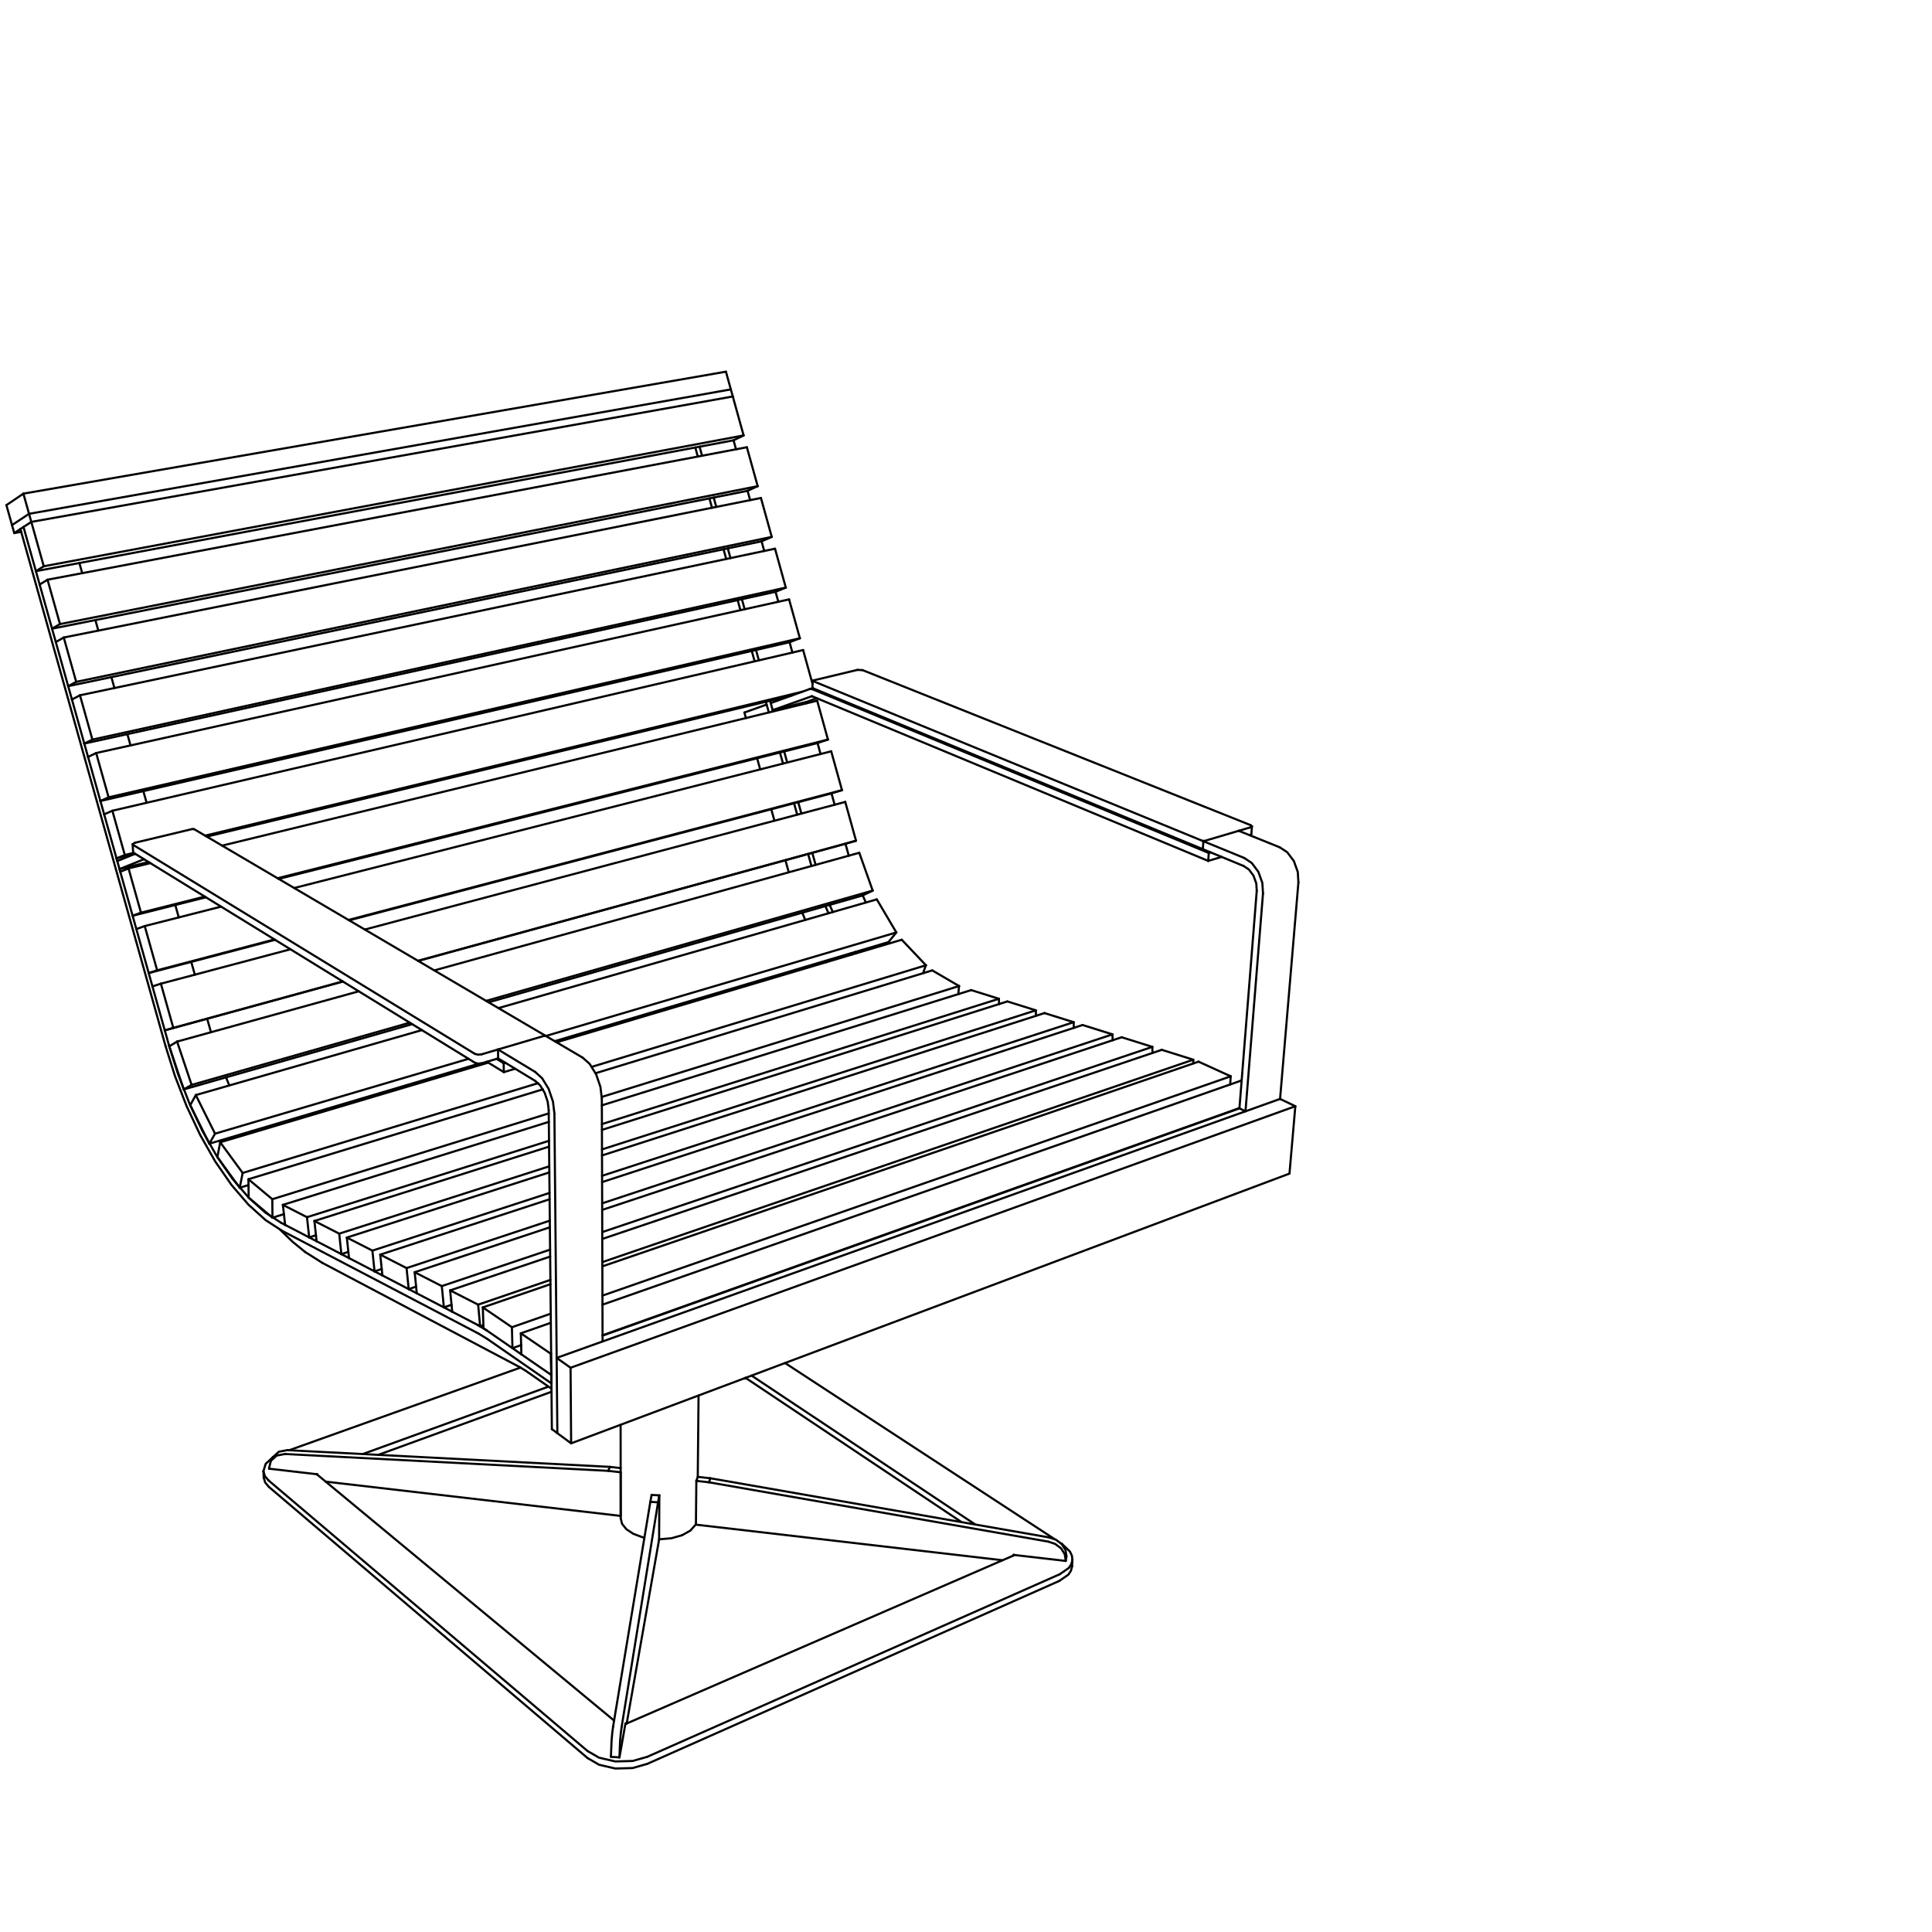 <?xml version="1.0" encoding="UTF-8"?><svg id="Vrstva_1" xmlns="http://www.w3.org/2000/svg" viewBox="0 0 226.8 226.8"><defs><style>.cls-1{fill:none;stroke:#000;stroke-linecap:round;stroke-linejoin:round;stroke-width:.25px;}</style></defs><line class="cls-1" x1="1.673" y1="62.577" x2="2.396" y2="62.103"/><line class="cls-1" x1="11.196" y1="72.791" x2="11.543" y2="74.027"/><line class="cls-1" x1="77.252" y1="176.358" x2="72.969" y2="202.755"/><line class="cls-1" x1="31.795" y1="171.487" x2="32.06" y2="171.034"/><line class="cls-1" x1="3.409" y1="60.319" x2="85.794" y2="45.712"/><line class="cls-1" x1="141.834" y1="101.063" x2="141.902" y2="100.133"/><line class="cls-1" x1="145.499" y1="130.112" x2="147.532" y2="104.563"/><line class="cls-1" x1="141.269" y1="98.754" x2="145.418" y2="97.529"/><polyline class="cls-1" points="119.003 182.533 120.889 182.751 123.183 183.016 125.099 183.238"/><line class="cls-1" x1="19.43" y1="122.791" x2="2.396" y2="62.103"/><line class="cls-1" x1="95.349" y1="80.902" x2="141.902" y2="100.133"/><line class="cls-1" x1="101.647" y1="105.947" x2="101.274" y2="105.115"/><line class="cls-1" x1="31.59" y1="172.347" x2="31.593" y2="172.412"/><line class="cls-1" x1="3.409" y1="60.319" x2="1.41" y2="61.64"/><line class="cls-1" x1="90.707" y1="83.366" x2="90.749" y2="83.517"/><line class="cls-1" x1="14.952" y1="86.18" x2="15.323" y2="87.504"/><line class="cls-1" x1="60.157" y1="158.264" x2="61.204" y2="158.986"/><line class="cls-1" x1="95.053" y1="80.889" x2="90.476" y2="82.535"/><line class="cls-1" x1="83.779" y1="58.406" x2="84.085" y2="59.507"/><line class="cls-1" x1="33.721" y1="170.235" x2="71.593" y2="172.198"/><line class="cls-1" x1="81.745" y1="173.84" x2="81.916" y2="173.369"/><polyline class="cls-1" points="125.189 182.674 125.082 181.968 124.651 181.274 123.958 180.749 123.167 180.483"/><polyline class="cls-1" points="33.005 143.547 31.142 142.344 29.221 140.621 27.303 138.399 25.455 135.736 23.738 132.718 22.206 129.457 20.895 126.072 19.827 122.678"/><polyline class="cls-1" points="19.43 122.791 20.538 126.314 21.897 129.828 23.487 133.213 25.268 136.348 27.187 139.118 29.178 141.43 31.173 143.226 33.109 144.482"/><line class="cls-1" x1="69.481" y1="125.234" x2="108.695" y2="113.314"/><line class="cls-1" x1="90.399" y1="82.257" x2="90.476" y2="82.535"/><line class="cls-1" x1="71.971" y1="202.692" x2="76.344" y2="176.306"/><line class="cls-1" x1="118.997" y1="182.592" x2="119.003" y2="182.532"/><line class="cls-1" x1="14.03" y1="102.021" x2="17.436" y2="101.192"/><line class="cls-1" x1="88.746" y1="76.299" x2="89.084" y2="77.518"/><line class="cls-1" x1="2.488" y1="62.43" x2="1.673" y2="62.577"/><line class="cls-1" x1="95.092" y1="80.877" x2="95.432" y2="80.795"/><line class="cls-1" x1="92.053" y1="88.214" x2="92.413" y2="89.511"/><line class="cls-1" x1="90.476" y1="82.535" x2="90.707" y2="83.366"/><line class="cls-1" x1="76.344" y1="176.306" x2="77.252" y2="176.358"/><line class="cls-1" x1="82.005" y1="163.817" x2="81.911" y2="173.383"/><line class="cls-1" x1="81.915" y1="53.593" x2="81.62" y2="52.531"/><line class="cls-1" x1="88.588" y1="77.634" x2="88.249" y2="76.413"/><line class="cls-1" x1="3.676" y1="61.266" x2="3.409" y2="60.319"/><line class="cls-1" x1="72.863" y1="178.234" x2="72.856" y2="167.253"/><line class="cls-1" x1="73.538" y1="202.335" x2="118.997" y2="182.592"/><line class="cls-1" x1="61.043" y1="160.506" x2="61.715" y2="160.917"/><line class="cls-1" x1="95.33" y1="81.736" x2="141.834" y2="101.063"/><polyline class="cls-1" points="31.795 171.487 32.473 170.872 33.458 170.687"/><line class="cls-1" x1="146.072" y1="100.724" x2="141.269" y2="98.754"/><line class="cls-1" x1="64.786" y1="167.769" x2="64.414" y2="130.309"/><line class="cls-1" x1="28.487" y1="137.694" x2="63.168" y2="127.152"/><line class="cls-1" x1="124.553" y1="181.173" x2="124.672" y2="181.25"/><line class="cls-1" x1="37.233" y1="173.064" x2="37.22" y2="173.091"/><line class="cls-1" x1="52.107" y1="153.476" x2="53.086" y2="153.985"/><line class="cls-1" x1="83.584" y1="59.608" x2="83.278" y2="58.505"/><line class="cls-1" x1="85.435" y1="64.373" x2="85.752" y2="65.514"/><line class="cls-1" x1="47.976" y1="151.329" x2="48.926" y2="151.823"/><line class="cls-1" x1="37.234" y1="173.102" x2="37.233" y2="173.065"/><line class="cls-1" x1="73.569" y1="202.321" x2="77.375" y2="180.713"/><line class="cls-1" x1="77.375" y1="180.713" x2="77.399" y2="175.544"/><line class="cls-1" x1="76.493" y1="175.493" x2="77.399" y2="175.544"/><line class="cls-1" x1="14.03" y1="102.021" x2="16.904" y2="100.865"/><line class="cls-1" x1="70.736" y1="156.791" x2="145.499" y2="130.112"/><line class="cls-1" x1="72.869" y1="177.956" x2="72.866" y2="172.831"/><line class="cls-1" x1="97.765" y1="107.063" x2="97.391" y2="106.224"/><line class="cls-1" x1="86.921" y1="71.628" x2="86.593" y2="70.446"/><line class="cls-1" x1="82.122" y1="52.436" x2="82.417" y2="53.498"/><line class="cls-1" x1="97.61" y1="93.139" x2="97.979" y2="94.468"/><line class="cls-1" x1="99.861" y1="111.911" x2="99.967" y2="112.068"/><line class="cls-1" x1="92.687" y1="75.391" x2="93.023" y2="76.602"/><line class="cls-1" x1="141.902" y1="100.133" x2="142.127" y2="100.066"/><line class="cls-1" x1="65.428" y1="168.243" x2="64.786" y2="167.769"/><line class="cls-1" x1="59.128" y1="124.813" x2="59.319" y2="124.756"/><line class="cls-1" x1="95.092" y1="80.877" x2="95.053" y2="80.889"/><line class="cls-1" x1="146.209" y1="130.457" x2="148.266" y2="104.871"/><line class="cls-1" x1="83.224" y1="174.008" x2="83.393" y2="173.537"/><polyline class="cls-1" points="71.971 202.692 71.877 203.399 71.792 204.342 71.721 206.167"/><line class="cls-1" x1="71.722" y1="206.238" x2="72.721" y2="206.303"/><line class="cls-1" x1="141.269" y1="98.754" x2="141.201" y2="99.684"/><line class="cls-1" x1="85.253" y1="65.619" x2="84.936" y2="64.477"/><line class="cls-1" x1="87.757" y1="57.618" x2="88.06" y2="58.712"/><line class="cls-1" x1="58.289" y1="124.303" x2="59.128" y2="124.813"/><line class="cls-1" x1="90.254" y1="83.637" x2="89.905" y2="82.377"/><polyline class="cls-1" points="72.721 206.303 72.944 205.042 73.208 203.544 73.424 202.325"/><line class="cls-1" x1="61.715" y1="160.917" x2="64.739" y2="163.019"/><line class="cls-1" x1="95.97" y1="87.225" x2="96.327" y2="88.516"/><line class="cls-1" x1="95.349" y1="80.902" x2="95.092" y2="80.877"/><line class="cls-1" x1="123.078" y1="180.977" x2="83.224" y2="174.008"/><line class="cls-1" x1="83.393" y1="173.537" x2="123.167" y2="180.483"/><line class="cls-1" x1="32.06" y1="171.034" x2="31.947" y2="171.272"/><line class="cls-1" x1="71.401" y1="172.664" x2="33.458" y2="170.687"/><line class="cls-1" x1="65.347" y1="159.405" x2="65.083" y2="130.721"/><line class="cls-1" x1="70.651" y1="128.991" x2="70.737" y2="157.475"/><line class="cls-1" x1="64.732" y1="162.398" x2="57.19" y2="157.17"/><line class="cls-1" x1="33.942" y1="170.246" x2="61.105" y2="160.539"/><line class="cls-1" x1="87.091" y1="70.337" x2="87.418" y2="71.518"/><line class="cls-1" x1="97.007" y1="112.948" x2="96.912" y2="112.786"/><line class="cls-1" x1="19.344" y1="120.958" x2="19.827" y2="122.678"/><line class="cls-1" x1="8.003" y1="80.546" x2="8.443" y2="82.115"/><line class="cls-1" x1="13.678" y1="100.768" x2="13.766" y2="101.081"/><line class="cls-1" x1="29.649" y1="132.964" x2="29.544" y2="132.784"/><line class="cls-1" x1="13.075" y1="79.487" x2="13.434" y2="80.768"/><line class="cls-1" x1="36.297" y1="145.259" x2="37.167" y2="145.71"/><line class="cls-1" x1="8.443" y1="82.115" x2="9.895" y2="87.29"/><line class="cls-1" x1="6.109" y1="73.799" x2="6.55" y2="75.369"/><line class="cls-1" x1="68.976" y1="206.383" x2="31.567" y2="174.551"/><polyline class="cls-1" points="72.721 206.231 72.792 204.406 72.876 203.463 72.969 202.755"/><line class="cls-1" x1="76.344" y1="176.306" x2="76.493" y2="175.493"/><line class="cls-1" x1="71.722" y1="206.238" x2="71.721" y2="206.167"/><line class="cls-1" x1="95.885" y1="81.967" x2="94.634" y2="82.41"/><line class="cls-1" x1="93.705" y1="94.167" x2="94.076" y2="95.505"/><line class="cls-1" x1="86.112" y1="51.688" x2="86.404" y2="52.743"/><line class="cls-1" x1="91.92" y1="89.638" x2="91.559" y2="88.338"/><line class="cls-1" x1="90.707" y1="83.366" x2="94.634" y2="82.41"/><line class="cls-1" x1="94.634" y1="82.41" x2="94.676" y2="82.56"/><line class="cls-1" x1="87.49" y1="161.829" x2="87.491" y2="161.757"/><line class="cls-1" x1="1.41" y1="61.64" x2="1.673" y2="62.577"/><polyline class="cls-1" points="148.266 104.871 148.187 103.645 147.726 102.354 146.952 101.313 146.072 100.724"/><line class="cls-1" x1="2.396" y1="62.103" x2="2.76" y2="61.865"/><line class="cls-1" x1="57.19" y1="157.17" x2="56.159" y2="156.542"/><line class="cls-1" x1="56.064" y1="155.533" x2="57.162" y2="156.197"/><line class="cls-1" x1="56.159" y1="156.542" x2="33.109" y2="144.482"/><line class="cls-1" x1="33.005" y1="143.547" x2="33.47" y2="143.789"/><line class="cls-1" x1="64.711" y1="161.406" x2="64.732" y2="162.398"/><line class="cls-1" x1="13.766" y1="101.081" x2="14.03" y2="102.021"/><line class="cls-1" x1="59.144" y1="125.859" x2="59.128" y2="124.813"/><line class="cls-1" x1="14.03" y1="102.021" x2="14.117" y2="102.334"/><line class="cls-1" x1="146.209" y1="130.457" x2="145.499" y2="130.112"/><polyline class="cls-1" points="145.999 101.664 146.614 102.077 147.154 102.805 147.476 103.707 147.532 104.563"/><polyline class="cls-1" points="152.423 103.579 152.348 102.361 151.889 101.081 151.116 100.05 150.234 99.469"/><line class="cls-1" x1="152.423" y1="103.579" x2="150.269" y2="129.004"/><line class="cls-1" x1="31.59" y1="172.347" x2="31.795" y2="171.487"/><polyline class="cls-1" points="33.721 170.235 32.737 170.42 32.06 171.034"/><line class="cls-1" x1="71.593" y1="172.198" x2="71.401" y2="172.664"/><line class="cls-1" x1="71.593" y1="172.198" x2="72.859" y2="172.342"/><polyline class="cls-1" points="31.593 172.412 33.344 172.614 35.45 172.858 37.209 173.062 37.233 173.065"/><line class="cls-1" x1="16.828" y1="92.87" x2="17.211" y2="94.238"/><line class="cls-1" x1="9.318" y1="66.091" x2="9.652" y2="67.283"/><line class="cls-1" x1="26.916" y1="127.422" x2="26.532" y2="126.47"/><line class="cls-1" x1="43.968" y1="149.246" x2="44.889" y2="149.724"/><line class="cls-1" x1="40.076" y1="147.223" x2="40.971" y2="147.688"/><line class="cls-1" x1="4.215" y1="67.049" x2="4.655" y2="68.619"/><line class="cls-1" x1="22.45" y1="112.917" x2="22.871" y2="114.418"/><line class="cls-1" x1="58.462" y1="123.2" x2="58.479" y2="124.247"/><line class="cls-1" x1="85.794" y1="45.712" x2="86.025" y2="46.543"/><line class="cls-1" x1="83.224" y1="174.008" x2="81.745" y2="173.84"/><line class="cls-1" x1="125.189" y1="182.674" x2="125.185" y2="182.741"/><line class="cls-1" x1="125.099" y1="183.238" x2="125.104" y2="183.171"/><line class="cls-1" x1="125.099" y1="183.238" x2="125.185" y2="182.741"/><polyline class="cls-1" points="123.078 180.977 123.87 181.243 124.565 181.769 124.996 182.464 125.104 183.171"/><line class="cls-1" x1="81.695" y1="178.981" x2="117.686" y2="183.161"/><line class="cls-1" x1="118.98" y1="182.53" x2="119.003" y2="182.533"/><line class="cls-1" x1="81.916" y1="173.369" x2="83.393" y2="173.537"/><line class="cls-1" x1="141.834" y1="101.063" x2="143.403" y2="100.593"/><line class="cls-1" x1="124.355" y1="185.585" x2="75.979" y2="207.063"/><line class="cls-1" x1="95.288" y1="81.734" x2="95.33" y2="81.736"/><line class="cls-1" x1="89.996" y1="82.707" x2="87.386" y2="83.646"/><line class="cls-1" x1="87.386" y1="83.646" x2="87.566" y2="84.292"/><line class="cls-1" x1="88.877" y1="89.014" x2="89.24" y2="90.32"/><line class="cls-1" x1="37.838" y1="148.249" x2="35.814" y2="146.966"/><polyline class="cls-1" points="35.814 146.966 34.361 145.783 32.893 144.366"/><line class="cls-1" x1="37.838" y1="148.249" x2="61.043" y2="160.506"/><polyline class="cls-1" points="80.059 180.227 81.043 179.681 81.695 178.938"/><polyline class="cls-1" points="72.863 178.234 73.026 178.886 73.529 179.517 74.335 180.05 75.339 180.43 75.647 180.509"/><line class="cls-1" x1="87.49" y1="161.829" x2="87.589" y2="161.792"/><line class="cls-1" x1="90.707" y1="83.366" x2="95.288" y2="81.734"/><line class="cls-1" x1="20.577" y1="106.238" x2="20.985" y2="107.695"/><line class="cls-1" x1="15.568" y1="107.501" x2="16.007" y2="109.067"/><line class="cls-1" x1="94.529" y1="107.993" x2="94.18" y2="107.141"/><line class="cls-1" x1="90.539" y1="95" x2="90.913" y2="96.345"/><line class="cls-1" x1="124.402" y1="184.803" x2="75.981" y2="206.234"/><line class="cls-1" x1="73.427" y1="202.31" x2="73.427" y2="202.325"/><line class="cls-1" x1="72.721" y1="206.231" x2="72.721" y2="206.303"/><line class="cls-1" x1="77.399" y1="175.544" x2="77.252" y2="176.358"/><line class="cls-1" x1="73.424" y1="202.325" x2="73.427" y2="202.31"/><polyline class="cls-1" points="75.979 207.063 74.277 207.552 72.238 207.609 70.334 207.168 68.976 206.383"/><polyline class="cls-1" points="31.567 174.551 31.129 174.032 30.96 173.461"/><line class="cls-1" x1="68.972" y1="205.555" x2="31.53" y2="173.794"/><line class="cls-1" x1="92.157" y1="160.005" x2="123.767" y2="180.659"/><polyline class="cls-1" points="75.981 206.234 74.277 206.721 72.237 206.778 70.331 206.338 68.972 205.555"/><line class="cls-1" x1="11.787" y1="94.031" x2="12.227" y2="95.598"/><line class="cls-1" x1="9.895" y1="87.29" x2="10.336" y2="88.858"/><line class="cls-1" x1="17.457" y1="114.232" x2="17.896" y2="115.796"/><line class="cls-1" x1="24.322" y1="119.593" x2="24.765" y2="121.173"/><line class="cls-1" x1="118.976" y1="182.601" x2="118.98" y2="182.53"/><line class="cls-1" x1="93.585" y1="95.635" x2="93.213" y2="94.296"/><line class="cls-1" x1="95.258" y1="101.662" x2="94.866" y2="100.252"/><line class="cls-1" x1="96.89" y1="106.367" x2="97.259" y2="107.208"/><polyline class="cls-1" points="77.376 180.702 78.816 180.577 80.059 180.227"/><line class="cls-1" x1="92.201" y1="100.983" x2="92.594" y2="102.399"/><line class="cls-1" x1="91.044" y1="69.469" x2="91.369" y2="70.641"/><line class="cls-1" x1="89.401" y1="63.545" x2="89.715" y2="64.678"/><line class="cls-1" x1="103.056" y1="115.865" x2="103.056" y2="115.865"/><line class="cls-1" x1="104.41" y1="110.748" x2="104.301" y2="110.593"/><line class="cls-1" x1="87.422" y1="161.784" x2="87.49" y2="161.829"/><line class="cls-1" x1="95.357" y1="100.118" x2="95.748" y2="101.526"/><line class="cls-1" x1="99.25" y1="99.05" x2="99.638" y2="100.449"/><line class="cls-1" x1="100.528" y1="111.901" x2="100.42" y2="111.745"/><line class="cls-1" x1="64.39" y1="162.776" x2="42.577" y2="170.694"/><line class="cls-1" x1="64.742" y1="163.381" x2="44.402" y2="170.789"/><line class="cls-1" x1="13.766" y1="101.081" x2="15.864" y2="100.226"/><line class="cls-1" x1="57.152" y1="124.641" x2="59.144" y2="125.859"/><line class="cls-1" x1="59.144" y1="125.859" x2="60.476" y2="125.46"/><line class="cls-1" x1="62.835" y1="126.893" x2="58.479" y2="124.247"/><polyline class="cls-1" points="62.835 126.893 63.407 127.414 63.94 128.285 64.295 129.334 64.414 130.309"/><polyline class="cls-1" points="62.823 125.834 63.641 126.576 64.405 127.823 64.914 129.325 65.083 130.721"/><polyline class="cls-1" points="68.392 124.154 69.218 124.886 69.982 126.118 70.489 127.606 70.651 128.991"/><line class="cls-1" x1="62.823" y1="125.834" x2="58.462" y2="123.2"/><line class="cls-1" x1="63.993" y1="121.567" x2="68.392" y2="124.154"/><line class="cls-1" x1="58.462" y1="123.2" x2="63.993" y2="121.567"/><line class="cls-1" x1="145.999" y1="101.664" x2="141.201" y2="99.684"/><line class="cls-1" x1="145.418" y1="97.529" x2="150.234" y2="99.469"/><line class="cls-1" x1="72.866" y1="172.831" x2="71.401" y2="172.664"/><line class="cls-1" x1="38.236" y1="173.932" x2="72.869" y2="177.956"/><line class="cls-1" x1="81.745" y1="173.84" x2="81.695" y2="178.981"/><line class="cls-1" x1="95.435" y1="80.797" x2="95.053" y2="80.889"/><line class="cls-1" x1="114.495" y1="178.969" x2="88.225" y2="161.482"/><line class="cls-1" x1="112.886" y1="178.688" x2="87.52" y2="161.746"/><line class="cls-1" x1="37.22" y1="173.091" x2="72.089" y2="201.98"/><line class="cls-1" x1="73.425" y1="202.325" x2="73.538" y2="202.335"/><polyline class="cls-1" points="31.53 173.794 31.092 173.276 30.923 172.706"/><polyline class="cls-1" points="125.891 183.119 125.772 183.602 125.474 184.061 124.402 184.803"/><line class="cls-1" x1="15.571" y1="99.107" x2="15.632" y2="99.186"/><line class="cls-1" x1="15.628" y1="100.039" x2="15.689" y2="100.118"/><line class="cls-1" x1="22.787" y1="97.337" x2="22.561" y2="97.324"/><line class="cls-1" x1="15.835" y1="98.933" x2="15.571" y2="99.107"/><polyline class="cls-1" points="55.741 123.713 56.109 123.809 56.543 123.766"/><line class="cls-1" x1="15.628" y1="100.039" x2="15.571" y2="99.107"/><line class="cls-1" x1="95.374" y1="80.755" x2="95.393" y2="79.919"/><line class="cls-1" x1="95.425" y1="79.949" x2="141.15" y2="98.705"/><line class="cls-1" x1="141.083" y1="99.636" x2="95.406" y2="80.785"/><line class="cls-1" x1="63.836" y1="121.613" x2="63.884" y2="121.503"/><polyline class="cls-1" points="55.761 124.762 56.128 124.859 56.562 124.816"/><line class="cls-1" x1="63.884" y1="121.503" x2="22.787" y2="97.337"/><line class="cls-1" x1="56.543" y1="123.766" x2="58.463" y2="123.2"/><line class="cls-1" x1="58.479" y1="124.247" x2="56.562" y2="124.816"/><line class="cls-1" x1="15.632" y1="99.186" x2="55.741" y2="123.713"/><line class="cls-1" x1="55.761" y1="124.762" x2="15.689" y2="100.118"/><line class="cls-1" x1="22.561" y1="97.324" x2="15.835" y2="98.933"/><line class="cls-1" x1="145.418" y1="97.529" x2="146.825" y2="97.114"/><line class="cls-1" x1="63.885" y1="121.599" x2="63.885" y2="121.592"/><line class="cls-1" x1="95.374" y1="80.755" x2="95.406" y2="80.785"/><line class="cls-1" x1="95.393" y1="79.919" x2="95.425" y2="79.949"/><line class="cls-1" x1="146.968" y1="97.005" x2="146.819" y2="96.868"/><line class="cls-1" x1="146.968" y1="97.005" x2="146.896" y2="97.927"/><line class="cls-1" x1="95.447" y1="79.884" x2="95.393" y2="79.919"/><line class="cls-1" x1="141.083" y1="99.636" x2="141.204" y2="99.66"/><line class="cls-1" x1="141.15" y1="98.705" x2="141.388" y2="98.719"/><line class="cls-1" x1="146.753" y1="98.036" x2="146.896" y2="97.927"/><line class="cls-1" x1="146.825" y1="97.114" x2="146.968" y2="97.005"/><line class="cls-1" x1="101.266" y1="78.669" x2="100.652" y2="78.639"/><line class="cls-1" x1="100.652" y1="78.639" x2="95.447" y2="79.884"/><line class="cls-1" x1="146.819" y1="96.868" x2="101.266" y2="78.669"/><line class="cls-1" x1="146.753" y1="98.036" x2="146.709" y2="98.049"/><line class="cls-1" x1="10.847" y1="86.823" x2="9.388" y2="81.621"/><line class="cls-1" x1="90.98" y1="64.411" x2="92.247" y2="68.978"/><line class="cls-1" x1="9.895" y1="87.29" x2="10.847" y2="86.823"/><line class="cls-1" x1="92.247" y1="68.978" x2="91.044" y2="69.469"/><line class="cls-1" x1="9.388" y1="81.621" x2="8.443" y2="82.115"/><line class="cls-1" x1="3.409" y1="60.319" x2="2.745" y2="57.949"/><line class="cls-1" x1="2.745" y1="57.949" x2=".753" y2="59.298"/><line class="cls-1" x1="2.745" y1="57.949" x2="85.218" y2="43.632"/><line class="cls-1" x1="85.218" y1="43.632" x2="85.794" y2="45.712"/><line class="cls-1" x1=".753" y1="59.298" x2="1.41" y2="61.64"/><line class="cls-1" x1="51.864" y1="150.977" x2="48.679" y2="149.349"/><line class="cls-1" x1="56.128" y1="153.156" x2="52.843" y2="151.478"/><line class="cls-1" x1="60.093" y1="155.804" x2="56.681" y2="153.478"/><line class="cls-1" x1="136.379" y1="123.24" x2="140.079" y2="124.399"/><line class="cls-1" x1="56.366" y1="155.69" x2="56.128" y2="153.156"/><line class="cls-1" x1="140.079" y1="124.399" x2="140.09" y2="124.838"/><line class="cls-1" x1="56.366" y1="155.69" x2="56.743" y2="155.559"/><line class="cls-1" x1="66.98" y1="160.562" x2="65.347" y2="159.405"/><line class="cls-1" x1="150.268" y1="129.004" x2="152.061" y2="129.861"/><line class="cls-1" x1="152.061" y1="129.861" x2="151.374" y2="137.769"/><line class="cls-1" x1="65.428" y1="168.243" x2="67.045" y2="169.435"/><line class="cls-1" x1="28.487" y1="137.694" x2="25.851" y2="134.093"/><line class="cls-1" x1="105.859" y1="110.317" x2="108.695" y2="113.314"/><line class="cls-1" x1="28.14" y1="139.433" x2="28.487" y2="137.694"/><line class="cls-1" x1="108.695" y1="113.314" x2="108.357" y2="114.246"/><line class="cls-1" x1="25.516" y1="135.834" x2="28.14" y2="139.433"/><line class="cls-1" x1="28.14" y1="139.433" x2="29.171" y2="139.117"/><line class="cls-1" x1="25.851" y1="134.093" x2="25.516" y2="135.834"/><line class="cls-1" x1="7.042" y1="73.262" x2="5.58" y2="68.054"/><line class="cls-1" x1="87.677" y1="52.502" x2="88.945" y2="57.073"/><line class="cls-1" x1="6.109" y1="73.799" x2="7.042" y2="73.262"/><line class="cls-1" x1="88.945" y1="57.073" x2="87.757" y2="57.618"/><line class="cls-1" x1="4.655" y1="68.619" x2="6.109" y2="73.799"/><line class="cls-1" x1="5.58" y1="68.054" x2="4.655" y2="68.619"/><line class="cls-1" x1="140.697" y1="124.629" x2="144.475" y2="126.349"/><line class="cls-1" x1="60.157" y1="158.264" x2="60.093" y2="155.804"/><line class="cls-1" x1="144.475" y1="126.349" x2="144.414" y2="127.306"/><line class="cls-1" x1="60.157" y1="158.264" x2="61.177" y2="157.904"/><line class="cls-1" x1="131.671" y1="121.764" x2="135.273" y2="122.893"/><line class="cls-1" x1="52.107" y1="153.476" x2="51.864" y2="150.977"/><line class="cls-1" x1="135.273" y1="122.893" x2="135.294" y2="123.607"/><line class="cls-1" x1="48.926" y1="151.823" x2="52.107" y2="153.476"/><line class="cls-1" x1="52.107" y1="153.476" x2="53.007" y2="153.169"/><line class="cls-1" x1="13.678" y1="100.768" x2="15.776" y2="100.262"/><line class="cls-1" x1="14.649" y1="100.37" x2="13.191" y2="95.173"/><line class="cls-1" x1="14.649" y1="100.37" x2="15.691" y2="100.119"/><line class="cls-1" x1="94.28" y1="76.31" x2="95.384" y2="80.289"/><line class="cls-1" x1="13.678" y1="100.768" x2="14.649" y2="100.37"/><line class="cls-1" x1="12.227" y1="95.598" x2="13.678" y2="100.768"/><line class="cls-1" x1="13.191" y1="95.173" x2="12.227" y2="95.598"/><line class="cls-1" x1="127.084" y1="120.326" x2="130.593" y2="121.426"/><line class="cls-1" x1="47.976" y1="151.329" x2="47.728" y2="148.863"/><line class="cls-1" x1="130.593" y1="121.426" x2="130.616" y2="122.114"/><line class="cls-1" x1="44.889" y1="149.724" x2="47.976" y2="151.329"/><line class="cls-1" x1="47.976" y1="151.329" x2="48.847" y2="151.037"/><line class="cls-1" x1="20.344" y1="120.665" x2="18.888" y2="115.476"/><line class="cls-1" x1="99.225" y1="94.137" x2="100.489" y2="98.694"/><line class="cls-1" x1="19.344" y1="120.958" x2="20.344" y2="120.665"/><line class="cls-1" x1="100.489" y1="98.694" x2="99.25" y2="99.05"/><line class="cls-1" x1="17.896" y1="115.796" x2="19.344" y2="120.958"/><line class="cls-1" x1="18.888" y1="115.476" x2="17.896" y2="115.796"/><line class="cls-1" x1="16.548" y1="107.139" x2="24.036" y2="105.252"/><line class="cls-1" x1="70.678" y1="138.029" x2="126.035" y2="119.997"/><line class="cls-1" x1="43.716" y1="146.812" x2="64.511" y2="140.038"/><line class="cls-1" x1="43.968" y1="149.246" x2="44.812" y2="148.967"/><line class="cls-1" x1="64.487" y1="137.63" x2="40.716" y2="145.279"/><line class="cls-1" x1="64.074" y1="121.615" x2="105.223" y2="109.462"/><line class="cls-1" x1="25.243" y1="133.083" x2="55.002" y2="124.294"/><line class="cls-1" x1="70.736" y1="156.749" x2="145.502" y2="130.074"/><line class="cls-1" x1="70.67" y1="134.93" x2="121.592" y2="118.604"/><line class="cls-1" x1="39.82" y1="144.821" x2="64.48" y2="136.915"/><line class="cls-1" x1="5.138" y1="66.476" x2="3.676" y2="61.266"/><line class="cls-1" x1="5.138" y1="66.476" x2="87.293" y2="51.116"/><line class="cls-1" x1="2.76" y1="61.865" x2="4.215" y2="67.049"/><line class="cls-1" x1="12.748" y1="93.598" x2="93.897" y2="74.927"/><line class="cls-1" x1="18.447" y1="113.904" x2="32.216" y2="110.282"/><line class="cls-1" x1="70.646" y1="128.769" x2="112.585" y2="115.752"/><line class="cls-1" x1="31.966" y1="140.776" x2="64.418" y2="130.703"/><line class="cls-1" x1="29.191" y1="140.59" x2="31.987" y2="142.948"/><line class="cls-1" x1="31.987" y1="142.948" x2="33.329" y2="142.527"/><line class="cls-1" x1="16.548" y1="107.139" x2="15.09" y2="101.945"/><line class="cls-1" x1="95.929" y1="82.255" x2="97.194" y2="86.816"/><line class="cls-1" x1="15.568" y1="107.501" x2="16.548" y2="107.139"/><line class="cls-1" x1="97.194" y1="86.816" x2="95.97" y2="87.226"/><line class="cls-1" x1="14.117" y1="102.334" x2="15.568" y2="107.501"/><line class="cls-1" x1="15.09" y1="101.945" x2="14.117" y2="102.334"/><line class="cls-1" x1="40.076" y1="147.223" x2="40.894" y2="146.958"/><line class="cls-1" x1="43.716" y1="146.812" x2="40.716" y2="145.279"/><line class="cls-1" x1="122.615" y1="118.925" x2="126.035" y2="119.997"/><line class="cls-1" x1="43.968" y1="149.246" x2="43.716" y2="146.812"/><line class="cls-1" x1="126.035" y1="119.997" x2="126.058" y2="120.661"/><line class="cls-1" x1="40.971" y1="147.688" x2="43.968" y2="149.246"/><line class="cls-1" x1="25.243" y1="133.083" x2="22.985" y2="128.551"/><line class="cls-1" x1="102.928" y1="105.579" x2="105.223" y2="109.462"/><line class="cls-1" x1="24.573" y1="134.259" x2="25.243" y2="133.083"/><line class="cls-1" x1="105.223" y1="109.462" x2="104.301" y2="110.593"/><line class="cls-1" x1="22.329" y1="129.744" x2="24.573" y2="134.259"/><line class="cls-1" x1="22.985" y1="128.551" x2="22.329" y2="129.744"/><line class="cls-1" x1="64.659" y1="158.917" x2="64.698" y2="158.903"/><line class="cls-1" x1="145.635" y1="126.877" x2="145.752" y2="126.93"/><line class="cls-1" x1="64.711" y1="161.406" x2="64.723" y2="161.402"/><line class="cls-1" x1="40.076" y1="147.223" x2="39.82" y2="144.821"/><line class="cls-1" x1="118.258" y1="117.559" x2="121.592" y2="118.604"/><line class="cls-1" x1="121.592" y1="118.604" x2="121.617" y2="119.246"/><line class="cls-1" x1="37.166" y1="145.71" x2="40.076" y2="147.223"/><line class="cls-1" x1="86.025" y1="46.543" x2="87.293" y2="51.116"/><line class="cls-1" x1="4.215" y1="67.049" x2="5.138" y2="66.476"/><line class="cls-1" x1="87.293" y1="51.116" x2="86.112" y2="51.688"/><line class="cls-1" x1="86.025" y1="46.543" x2="3.676" y2="61.266"/><line class="cls-1" x1="3.676" y1="61.266" x2="2.76" y2="61.865"/><line class="cls-1" x1="12.748" y1="93.598" x2="11.289" y2="88.399"/><line class="cls-1" x1="92.631" y1="70.362" x2="93.897" y2="74.927"/><line class="cls-1" x1="11.787" y1="94.031" x2="12.748" y2="93.598"/><line class="cls-1" x1="93.897" y1="74.927" x2="92.687" y2="75.391"/><line class="cls-1" x1="11.289" y1="88.399" x2="10.336" y2="88.858"/><line class="cls-1" x1="18.447" y1="113.904" x2="16.99" y2="108.712"/><line class="cls-1" x1="97.577" y1="88.197" x2="98.842" y2="92.756"/><line class="cls-1" x1="17.457" y1="114.231" x2="18.447" y2="113.904"/><line class="cls-1" x1="98.842" y1="92.756" x2="97.61" y2="93.139"/><line class="cls-1" x1="16.99" y1="108.712" x2="16.007" y2="109.067"/><line class="cls-1" x1="109.437" y1="113.916" x2="112.585" y2="115.752"/><line class="cls-1" x1="31.987" y1="142.948" x2="31.966" y2="140.776"/><line class="cls-1" x1="112.585" y1="115.752" x2="112.498" y2="116.7"/><line class="cls-1" x1="130.94" y1="132.033" x2="130.94" y2="132.033"/><line class="cls-1" x1="125.811" y1="183.504" x2="125.843" y2="183.898"/><polyline class="cls-1" points="125.843 183.898 125.724 184.381 125.426 184.842 124.355 185.585"/><line class="cls-1" x1="125.891" y1="183.119" x2="125.843" y2="183.898"/><polyline class="cls-1" points="30.923 172.706 31.187 171.842 32.054 171.043"/><line class="cls-1" x1="30.96" y1="173.461" x2="31.001" y2="173.079"/><line class="cls-1" x1="30.96" y1="173.461" x2="30.923" y2="172.706"/><polyline class="cls-1" points="124.672 181.25 125.603 182.137 125.834 182.629 125.891 183.119"/><line class="cls-1" x1="36.037" y1="142.888" x2="33.208" y2="141.441"/><line class="cls-1" x1="70.66" y1="131.958" x2="117.261" y2="117.247"/><line class="cls-1" x1="36.037" y1="142.888" x2="64.449" y2="133.918"/><line class="cls-1" x1="114.01" y1="116.228" x2="70.654" y2="129.757"/><line class="cls-1" x1="33.208" y1="141.441" x2="33.47" y2="143.789"/><line class="cls-1" x1="8.945" y1="80.044" x2="90.596" y2="63.027"/><line class="cls-1" x1="8.003" y1="80.547" x2="89.401" y2="63.545"/><line class="cls-1" x1="89.329" y1="58.458" x2="7.484" y2="74.839"/><line class="cls-1" x1="57.066" y1="117.494" x2="102.447" y2="104.547"/><line class="cls-1" x1="22.494" y1="127.358" x2="48.102" y2="120.052"/><line class="cls-1" x1="57.355" y1="117.663" x2="101.274" y2="105.115"/><line class="cls-1" x1="21.566" y1="127.889" x2="48.386" y2="120.226"/><line class="cls-1" x1="42.117" y1="116.37" x2="20.788" y2="122.274"/><line class="cls-1" x1="100.872" y1="100.108" x2="50.983" y2="113.917"/><line class="cls-1" x1="10.847" y1="86.823" x2="92.247" y2="68.978"/><line class="cls-1" x1="9.895" y1="87.29" x2="91.044" y2="69.469"/><line class="cls-1" x1="90.98" y1="64.411" x2="9.388" y2="81.621"/><line class="cls-1" x1="70.709" y1="148.161" x2="140.079" y2="124.399"/><line class="cls-1" x1="56.128" y1="153.156" x2="64.612" y2="150.25"/><line class="cls-1" x1="53.086" y1="153.985" x2="56.366" y2="155.69"/><line class="cls-1" x1="64.585" y1="147.509" x2="52.843" y2="151.478"/><line class="cls-1" x1="136.379" y1="123.24" x2="70.701" y2="145.441"/><line class="cls-1" x1="52.843" y1="151.478" x2="53.086" y2="153.985"/><line class="cls-1" x1="65.347" y1="159.405" x2="65.428" y2="168.243"/><line class="cls-1" x1="65.347" y1="159.405" x2="150.268" y2="129.004"/><line class="cls-1" x1="67.045" y1="169.435" x2="66.98" y2="160.562"/><line class="cls-1" x1="66.98" y1="160.562" x2="152.061" y2="129.861"/><line class="cls-1" x1="67.045" y1="169.435" x2="151.374" y2="137.769"/><line class="cls-1" x1="57.318" y1="124.742" x2="25.851" y2="134.093"/><line class="cls-1" x1="105.859" y1="110.317" x2="65.339" y2="122.358"/><line class="cls-1" x1="7.042" y1="73.262" x2="88.945" y2="57.073"/><line class="cls-1" x1="6.109" y1="73.799" x2="87.757" y2="57.618"/><line class="cls-1" x1="87.677" y1="52.502" x2="5.58" y2="68.054"/><line class="cls-1" x1="70.721" y1="152.094" x2="144.475" y2="126.349"/><line class="cls-1" x1="60.093" y1="155.804" x2="64.651" y2="154.213"/><line class="cls-1" x1="56.753" y1="155.916" x2="60.157" y2="158.264"/><line class="cls-1" x1="64.617" y1="150.753" x2="56.681" y2="153.478"/><line class="cls-1" x1="140.697" y1="124.629" x2="70.711" y2="148.66"/><line class="cls-1" x1="56.681" y1="153.478" x2="56.753" y2="155.916"/><line class="cls-1" x1="70.699" y1="144.635" x2="135.273" y2="122.893"/><line class="cls-1" x1="51.864" y1="150.977" x2="64.577" y2="146.696"/><line class="cls-1" x1="64.551" y1="144.073" x2="48.679" y2="149.349"/><line class="cls-1" x1="131.671" y1="121.764" x2="70.691" y2="142.032"/><line class="cls-1" x1="48.679" y1="149.349" x2="48.926" y2="151.823"/><line class="cls-1" x1="24.08" y1="98.097" x2="94.189" y2="81.2"/><line class="cls-1" x1="24.275" y1="98.211" x2="92.975" y2="81.636"/><line class="cls-1" x1="94.28" y1="76.31" x2="13.191" y2="95.173"/><line class="cls-1" x1="47.728" y1="148.863" x2="44.638" y2="147.283"/><line class="cls-1" x1="70.688" y1="141.261" x2="130.593" y2="121.426"/><line class="cls-1" x1="47.728" y1="148.863" x2="64.543" y2="143.295"/><line class="cls-1" x1="127.084" y1="120.326" x2="70.681" y2="138.768"/><line class="cls-1" x1="44.638" y1="147.283" x2="44.889" y2="149.724"/><line class="cls-1" x1="49.068" y1="112.79" x2="100.489" y2="98.694"/><line class="cls-1" x1="20.344" y1="120.665" x2="40.233" y2="115.212"/><line class="cls-1" x1="49.089" y1="112.803" x2="99.25" y2="99.05"/><line class="cls-1" x1="19.344" y1="120.958" x2="40.255" y2="115.225"/><line class="cls-1" x1="34.094" y1="111.437" x2="18.888" y2="115.476"/><line class="cls-1" x1="99.225" y1="94.137" x2="42.824" y2="109.119"/><line class="cls-1" x1="32.718" y1="103.176" x2="95.97" y2="87.226"/><line class="cls-1" x1="15.568" y1="107.501" x2="24.168" y2="105.333"/><line class="cls-1" x1="95.929" y1="82.255" x2="26.074" y2="99.269"/><line class="cls-1" x1="122.615" y1="118.925" x2="70.671" y2="135.64"/><line class="cls-1" x1="40.716" y1="145.279" x2="40.971" y2="147.688"/><line class="cls-1" x1="65.113" y1="122.226" x2="104.301" y2="110.593"/><line class="cls-1" x1="24.573" y1="134.259" x2="56.232" y2="124.862"/><line class="cls-1" x1="49.523" y1="120.926" x2="22.985" y2="128.551"/><line class="cls-1" x1="102.928" y1="105.579" x2="58.51" y2="118.343"/><line class="cls-1" x1="64.659" y1="158.917" x2="61.142" y2="156.52"/><line class="cls-1" x1="64.711" y1="161.406" x2="64.659" y2="158.917"/><line class="cls-1" x1="61.204" y1="158.986" x2="64.711" y2="161.406"/><line class="cls-1" x1="64.662" y1="155.285" x2="61.142" y2="156.52"/><line class="cls-1" x1="145.635" y1="126.877" x2="70.725" y2="153.158"/><line class="cls-1" x1="61.142" y1="156.52" x2="61.204" y2="158.986"/><line class="cls-1" x1="39.82" y1="144.821" x2="36.908" y2="143.332"/><line class="cls-1" x1="64.457" y1="134.604" x2="36.908" y2="143.332"/><line class="cls-1" x1="118.258" y1="117.559" x2="70.663" y2="132.638"/><line class="cls-1" x1="36.908" y1="143.332" x2="37.166" y2="145.71"/><line class="cls-1" x1="4.215" y1="67.049" x2="86.112" y2="51.688"/><line class="cls-1" x1="10.336" y1="88.858" x2="11.787" y2="94.031"/><line class="cls-1" x1="11.787" y1="94.031" x2="92.687" y2="75.391"/><line class="cls-1" x1="92.631" y1="70.362" x2="11.289" y2="88.399"/><line class="cls-1" x1="16.007" y1="109.067" x2="17.457" y2="114.231"/><line class="cls-1" x1="40.988" y1="108.039" x2="97.61" y2="93.139"/><line class="cls-1" x1="17.457" y1="114.231" x2="32.291" y2="110.328"/><line class="cls-1" x1="25.953" y1="106.43" x2="16.99" y2="108.712"/><line class="cls-1" x1="97.577" y1="88.197" x2="34.536" y2="104.246"/><line class="cls-1" x1="31.966" y1="140.776" x2="29.162" y2="138.433"/><line class="cls-1" x1="63.727" y1="127.877" x2="29.162" y2="138.433"/><line class="cls-1" x1="109.437" y1="113.916" x2="69.919" y2="125.985"/><line class="cls-1" x1="29.162" y1="138.433" x2="29.191" y2="140.59"/><line class="cls-1" x1="64.427" y1="131.699" x2="33.208" y2="141.441"/><line class="cls-1" x1="64.518" y1="140.783" x2="44.638" y2="147.283"/><line class="cls-1" x1="17.646" y1="101.322" x2="15.09" y2="101.945"/><line class="cls-1" x1="40.911" y1="107.994" x2="98.842" y2="92.756"/><line class="cls-1" x1="32.584" y1="103.097" x2="97.194" y2="86.816"/><line class="cls-1" x1="36.297" y1="145.259" x2="36.037" y2="142.888"/><line class="cls-1" x1="114.01" y1="116.228" x2="117.261" y2="117.247"/><line class="cls-1" x1="117.261" y1="117.247" x2="117.287" y2="117.867"/><line class="cls-1" x1="33.47" y1="143.789" x2="36.297" y2="145.259"/><line class="cls-1" x1="36.297" y1="145.259" x2="37.09" y2="145.005"/><line class="cls-1" x1="8.945" y1="80.044" x2="7.484" y2="74.839"/><line class="cls-1" x1="89.329" y1="58.458" x2="90.596" y2="63.027"/><line class="cls-1" x1="8.003" y1="80.547" x2="8.945" y2="80.044"/><line class="cls-1" x1="90.596" y1="63.027" x2="89.401" y2="63.545"/><line class="cls-1" x1="6.55" y1="75.369" x2="8.003" y2="80.547"/><line class="cls-1" x1="7.484" y1="74.839" x2="6.55" y2="75.369"/><line class="cls-1" x1="22.494" y1="127.358" x2="20.788" y2="122.274"/><line class="cls-1" x1="100.872" y1="100.108" x2="102.447" y2="104.547"/><line class="cls-1" x1="21.566" y1="127.889" x2="22.494" y2="127.358"/><line class="cls-1" x1="102.447" y1="104.547" x2="101.274" y2="105.115"/><line class="cls-1" x1="19.87" y1="122.83" x2="21.566" y2="127.889"/><line class="cls-1" x1="20.788" y1="122.274" x2="19.87" y2="122.83"/></svg>